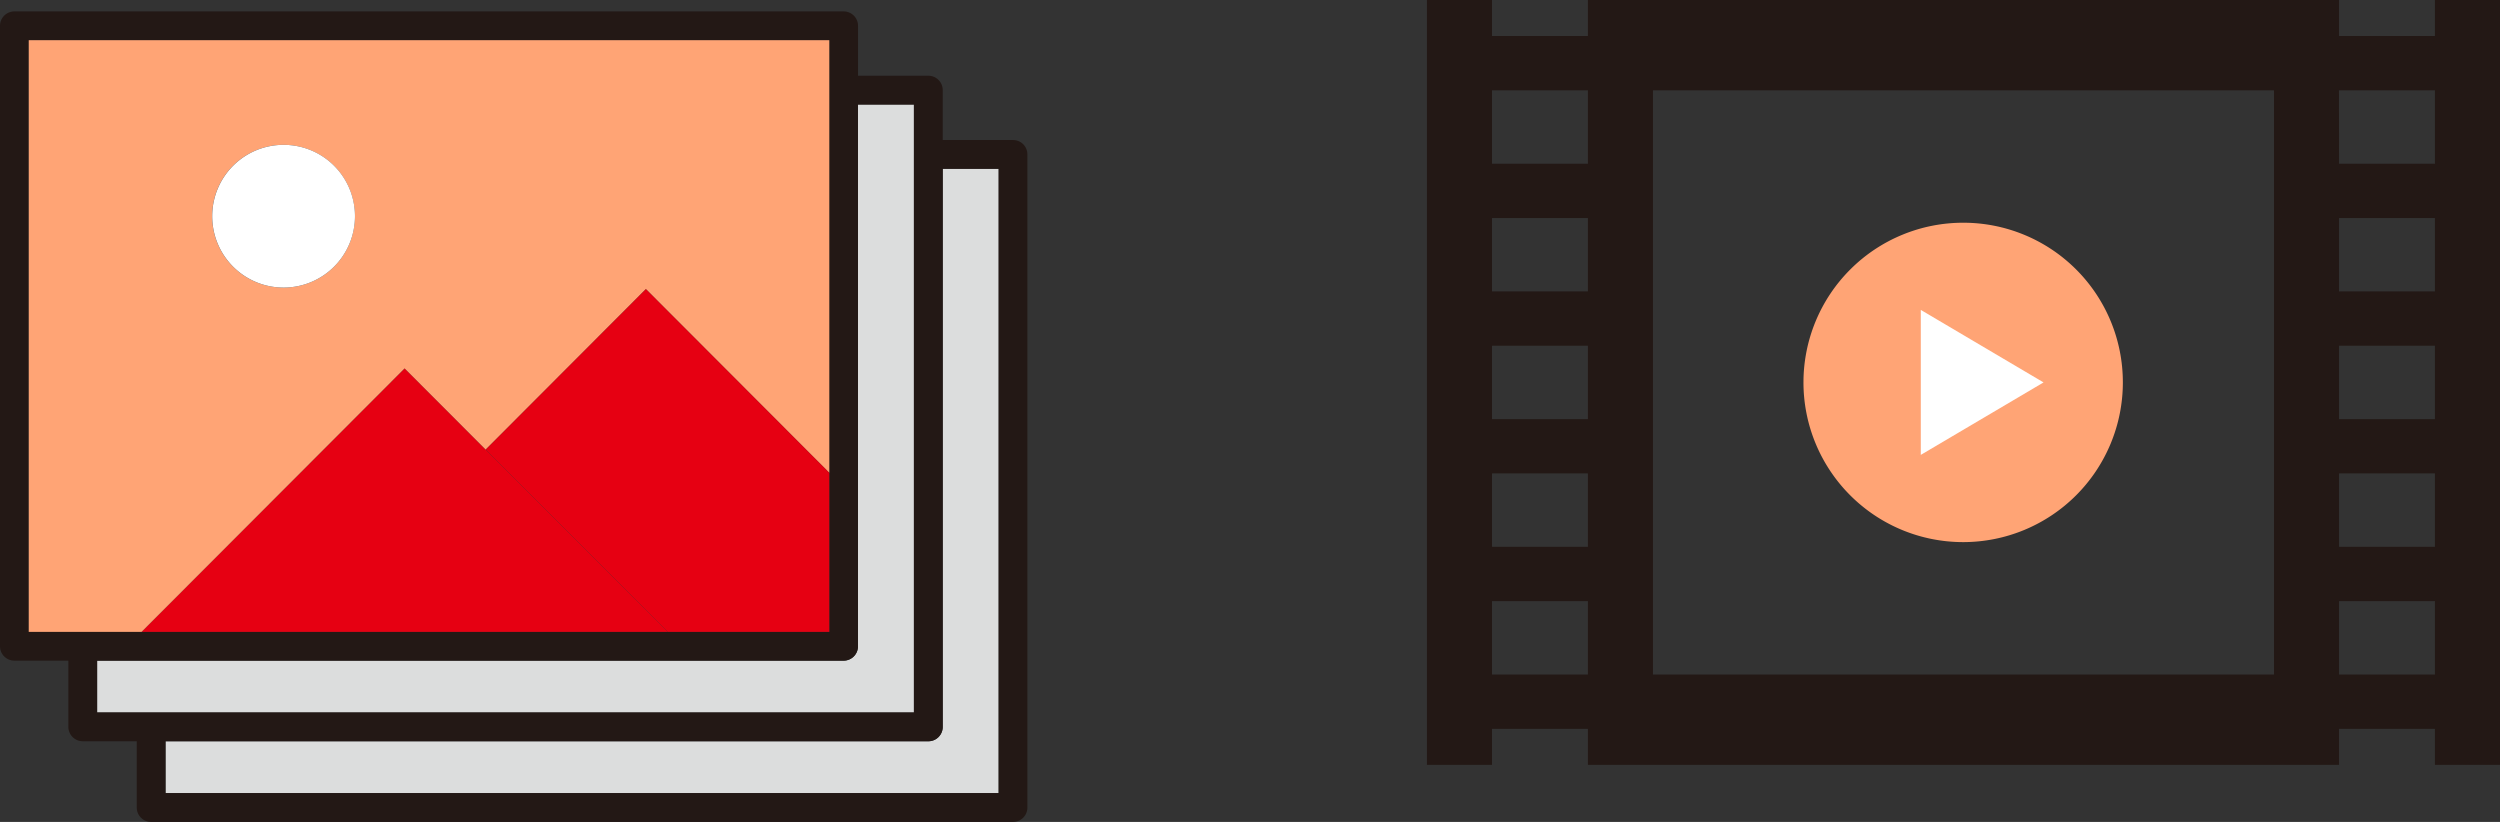<svg xmlns="http://www.w3.org/2000/svg" xmlns:xlink="http://www.w3.org/1999/xlink" width="219" height="72" viewBox="0 0 219 72">
  <rect x="0" y="0" width="219" height="72" fill="#333333" stroke="none"/>
  <defs>
    <clipPath id="clip-path">
      <rect id="長方形_94" data-name="長方形 94" width="90" height="71" transform="translate(0 0)" fill="none"/>
    </clipPath>
    <clipPath id="clip-path-2">
      <rect id="長方形_95" data-name="長方形 95" width="94" height="67" transform="translate(0 0)" fill="none"/>
    </clipPath>
  </defs>
  <g id="strong_img1" transform="translate(-259 -2277)">
    <g id="ベクトルスマートオブジェクト" transform="translate(259 2278)">
      <g id="グループ_53" data-name="グループ 53">
        <g id="グループ_52" data-name="グループ 52" clip-path="url(#clip-path)">
          <path id="パス_138" data-name="パス 138" d="M8.508,56.874H73.9a1.26,1.26,0,0,0,1.259-1.261V8.155h4.9V61.414H8.508Z" fill="#dcdddd"/>
          <path id="パス_139" data-name="パス 139" d="M87.481,68.477H14.5v-4.54H81.324a1.261,1.261,0,0,0,1.259-1.261V13.787h4.9Z" fill="#dcdddd"/>
          <path id="パス_140" data-name="パス 140" d="M88.74,11.264H82.583V6.894a1.26,1.26,0,0,0-1.259-1.261H75.164V1.261A1.26,1.26,0,0,0,73.9,0H1.259A1.26,1.26,0,0,0,0,1.261V55.612a1.26,1.26,0,0,0,1.259,1.261h4.73v5.8a1.261,1.261,0,0,0,1.259,1.261h4.731v5.8A1.26,1.26,0,0,0,13.238,71h75.5A1.26,1.26,0,0,0,90,69.739V12.526a1.26,1.26,0,0,0-1.259-1.261M2.519,2.523H72.646V54.351H2.519ZM8.508,56.874H73.9a1.26,1.26,0,0,0,1.259-1.261V8.155h4.9V61.414H8.508Zm78.973,11.6H14.5v-4.54H81.324a1.261,1.261,0,0,0,1.259-1.261V13.787h4.9Z" fill="#231815"/>
          <path id="パス_141" data-name="パス 141" d="M35.443,31.27,12.4,54.351H58.487L42.548,38.386Z" fill="#e60012"/>
          <path id="パス_142" data-name="パス 142" d="M42.548,38.386,56.581,24.33,72.646,40.42V2.523H2.519V54.351H12.4L35.443,31.27Zm-17.7-14.194a6.252,6.252,0,1,1,6.242-6.252,6.247,6.247,0,0,1-6.242,6.252" fill="#ffa475"/>
          <path id="パス_143" data-name="パス 143" d="M72.646,40.42,56.581,24.329,42.548,38.386,58.487,54.351H72.646Z" fill="#e60012"/>
          <path id="パス_144" data-name="パス 144" d="M24.853,11.688a6.252,6.252,0,1,0,6.242,6.252,6.248,6.248,0,0,0-6.242-6.252" fill="#fff"/>
        </g>
      </g>
    </g>
    <g id="ベクトルスマートオブジェクト-2" data-name="ベクトルスマートオブジェクト" transform="translate(384 2277)">
      <path id="パス_145" data-name="パス 145" d="M5.7,52.658H14.1v6.43H5.7Zm74.2,0H88.3v6.43H79.9ZM5.7,41.472H14.1V47.9H5.7Zm74.2,0H88.3V47.9H79.9ZM5.7,30.285H14.1v6.43H5.7Zm74.2,0H88.3v6.43H79.9ZM5.7,19.1H14.1v6.429H5.7Zm74.2,0H88.3v6.429H79.9ZM5.7,7.911H14.1v6.43H5.7Zm14.1,0H74.2V59.089H19.8Zm60.094,0H88.3v6.43H79.9ZM88.3,0V3.155H79.9V0H14.1V3.155H5.7V0H0V67H5.7V63.846H14.1V67H79.9V63.846H88.3V67H94V0Z" fill="#231815"/>
      <g id="グループ_55" data-name="グループ 55">
        <g id="グループ_54" data-name="グループ 54" clip-path="url(#clip-path-2)">
          <path id="パス_146" data-name="パス 146" d="M47,19.511A13.989,13.989,0,1,0,60.962,33.5,13.975,13.975,0,0,0,47,19.511" fill="#ffa475"/>
          <path id="パス_147" data-name="パス 147" d="M43.261,39.848v-12.7L54.014,33.5Z" fill="#fff"/>
        </g>
      </g>
    </g>
  </g>
</svg>
